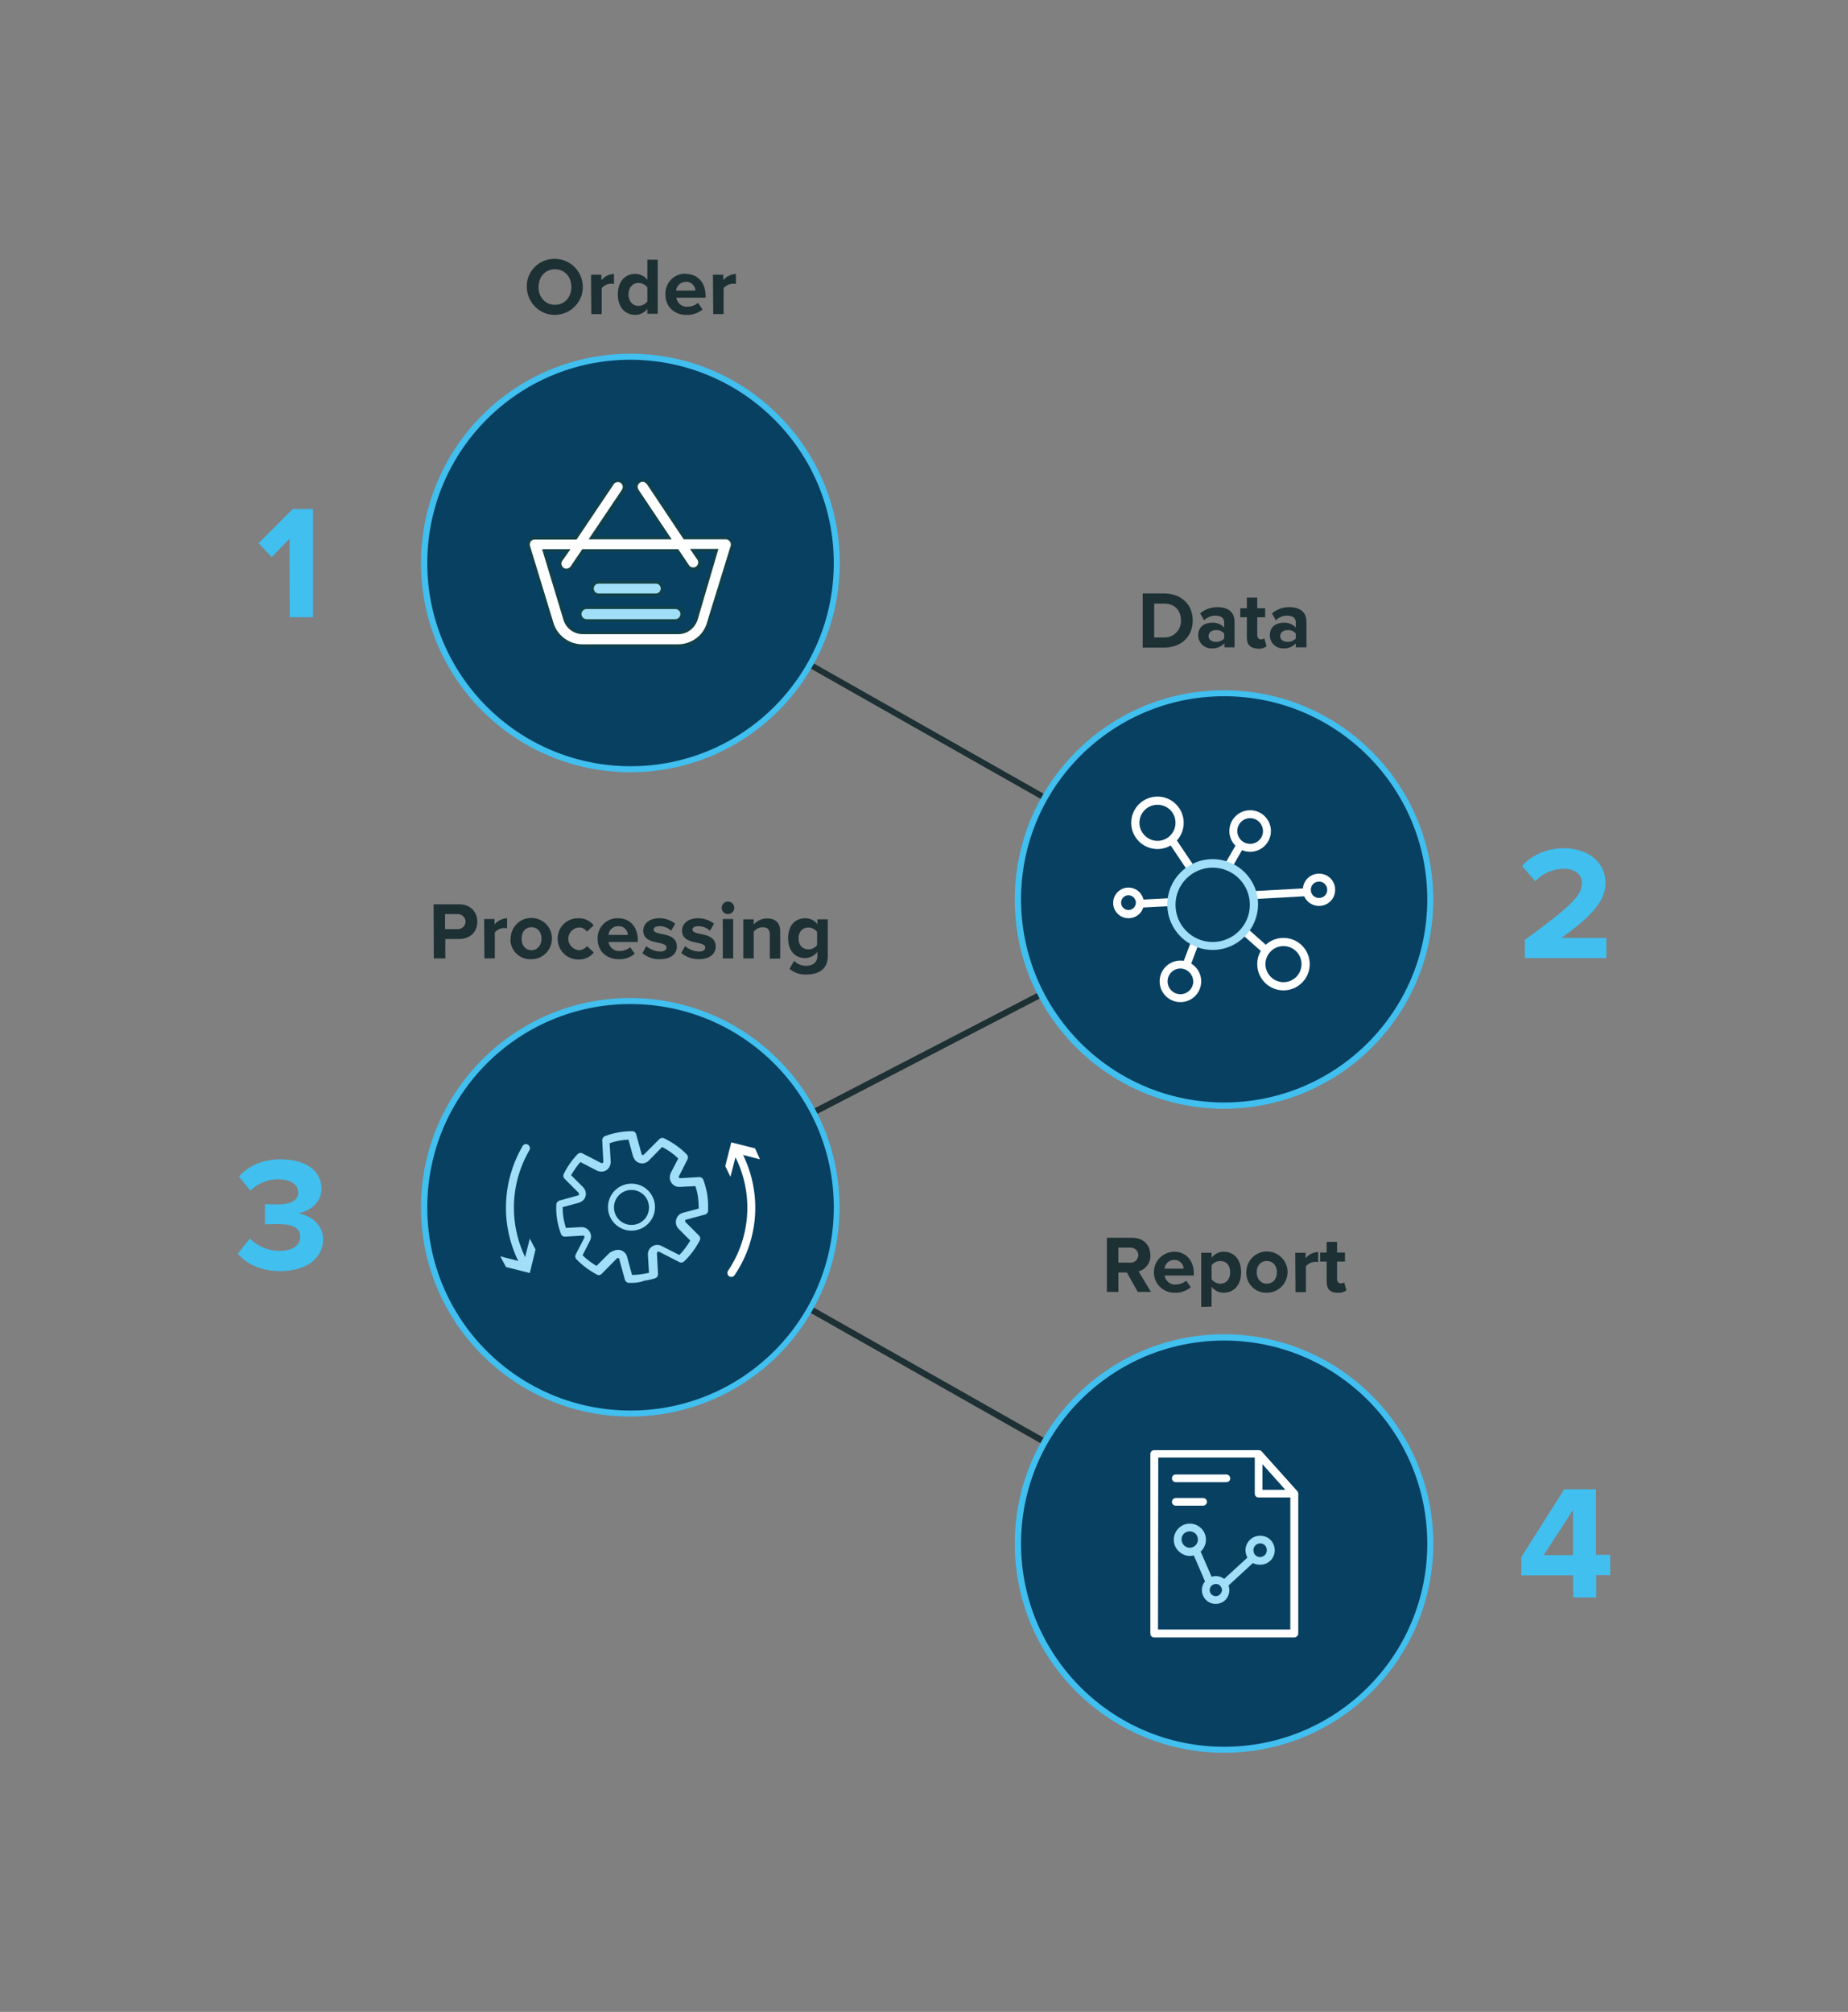 <?xml version="1.0" encoding="utf-8"?>
<!-- Generator: Adobe Illustrator 27.8.0, SVG Export Plug-In . SVG Version: 6.00 Build 0)  -->
<svg version="1.1" id="Layer_1" xmlns="http://www.w3.org/2000/svg" xmlns:xlink="http://www.w3.org/1999/xlink" x="0px" y="0px"
	 viewBox="0 0 676 736" style="enable-background:new 0 0 676 736;" xml:space="preserve">
<rect x="0" y="0" width="676" height="736" fill="#808080" stroke="none"/>
<style type="text/css">
	.st0{fill:#1D3034;}
	.st1{fill:#41BFEF;}
	.st2{fill:#084062;}
	.st3{fill:#FFFFFF;}
	.st4{fill:#114148;}
	.st5{fill:#A0DFF7;}
</style>
<polygon class="st0" points="447.2,565.7 228.3,441.6 230.1,440.6 445.5,329 230.1,206.9 231.2,205 450.1,329.1 233,441.7 
	448.4,563.7 "/>
<path class="st0" d="M203,94.7c5.7,0,10.2,4.7,10.2,10.3c0,5.7-4.7,10.2-10.3,10.2c-5.6,0-10.1-4.6-10.2-10.2
	c-0.2-5.5,4.2-10.1,9.7-10.3C202.6,94.7,202.8,94.7,203,94.7z M203,98.5c-3.6,0-6,2.8-6,6.5s2.4,6.5,6,6.5s6-2.8,6-6.5
	S206.6,98.5,203,98.5z"/>
<path class="st0" d="M216.2,100.5h3.8v2c1.1-1.4,2.8-2.2,4.6-2.3v3.7c-0.3-0.1-0.7-0.1-1-0.1c-1.4,0-2.6,0.6-3.5,1.6v9.5h-3.8
	L216.2,100.5z"/>
<path class="st0" d="M236.8,113c-1.1,1.4-2.7,2.2-4.4,2.2c-3.6,0-6.4-2.7-6.4-7.5s2.7-7.5,6.4-7.5c1.7,0,3.4,0.8,4.4,2.2V95h3.8
	v19.8h-3.8V113z M236.8,105.1c-0.8-1-2-1.6-3.3-1.6c-2.1,0-3.6,1.7-3.6,4.2s1.5,4.2,3.6,4.2c1.3,0,2.5-0.6,3.3-1.6V105.1z"/>
<path class="st0" d="M250.9,100.2c4.3,0,7.2,3.2,7.2,7.9v0.8h-10.7c0.3,2,2.1,3.5,4.1,3.3c1.4,0,2.8-0.5,3.8-1.4l1.7,2.4
	c-1.7,1.4-3.8,2.1-5.9,2c-4.4,0-7.7-2.9-7.7-7.6c-0.1-4,3-7.4,7.1-7.5C250.6,100.1,250.7,100.1,250.9,100.2z M247.3,106.3h7.1
	c-0.1-1.8-1.6-3.3-3.4-3.2c0,0-0.1,0-0.1,0C249,103.1,247.5,104.5,247.3,106.3z"/>
<path class="st0" d="M260.8,100.5h3.8v2c1.1-1.4,2.8-2.2,4.6-2.3v3.7c-0.3-0.1-0.7-0.1-1-0.1c-1.4,0-2.6,0.6-3.5,1.6v9.5h-3.8
	L260.8,100.5z"/>
<path class="st1" d="M105.9,197.1l-6.5,6.7l-4.8-5.1l12.5-12.5h7.4v39.6h-8.5L105.9,197.1z"/>
<path class="st1" d="M557.7,343.9c16.2-11.9,21-16,21-20.9c0-3.5-3.2-5.2-6.5-5.2c-4,0-7.9,1.6-10.6,4.6l-4.8-5.6
	c3.9-4.5,9.8-6.5,15.3-6.5c8.4,0,15.2,4.8,15.2,12.7c0,6.8-5.6,12.6-16.2,20.1h16.5v7.4h-29.8V343.9z"/>
<path class="st1" d="M575.4,576.3h-18.9v-6.7l15.7-24.8h11.6v24h5.2v7.4h-5.1v8.2h-8.4L575.4,576.3z M564.7,568.9h10.7v-16.5
	L564.7,568.9z"/>
<path class="st1" d="M91.4,453.1c2.9,2.9,6.8,4.5,10.9,4.5c4.8,0,7.5-2.1,7.5-5.1c0-3.2-2.4-4.7-8-4.7c-1.7,0-4.3,0-4.9,0.1v-7.4
	c0.7,0.1,3.4,0.1,4.9,0.1c4.4,0,7.3-1.4,7.3-4.4c0-3.1-3.2-4.8-7.4-4.8c-3.8,0-7.4,1.5-10.1,4.2l-4.2-5.2c3.2-3.6,8.2-6.3,15.2-6.3
	c9.3,0,15,4.2,15,10.8c0,5-4.3,8.3-8.7,9c4,0.4,9.3,3.6,9.3,9.5c0,6.8-6.1,11.6-15.6,11.6c-7.3,0-12.7-2.8-15.6-6.4L91.4,453.1z"/>
<path class="st0" d="M418,217.1h7.8c6.2,0,10.5,3.9,10.5,9.9s-4.3,9.9-10.5,9.9H418V217.1z M425.8,233.2c3.3,0.1,6-2.4,6.2-5.7
	c0-0.2,0-0.3,0-0.5c0-3.5-2.1-6.2-6.2-6.2h-3.6v12.4H425.8z"/>
<path class="st0" d="M447.8,235.4c-1.2,1.2-2.8,1.9-4.5,1.8c-2.6,0.1-4.9-1.9-5-4.6c0-0.1,0-0.1,0-0.2c0-3.4,2.7-4.6,5-4.6
	c1.7-0.1,3.4,0.5,4.5,1.8v-2c0-1.5-1.2-2.4-3.1-2.4c-1.6,0-3.1,0.6-4.2,1.7l-1.5-2.5c1.7-1.5,4-2.3,6.3-2.3c3.3,0,6.3,1.3,6.3,5.4
	v9.3h-3.7V235.4z M447.8,231.7c-0.8-0.8-1.9-1.3-3-1.2c-1.5,0-2.7,0.8-2.7,2.2s1.2,2.1,2.7,2.1c1.1,0.1,2.2-0.4,3-1.2V231.7z"/>
<path class="st0" d="M456.1,233.3v-7.5h-2.4v-3.3h2.4v-3.9h3.8v3.9h2.9v3.3h-2.9v6.5c0,0.9,0.5,1.6,1.3,1.6c0.5,0,0.9-0.1,1.3-0.4
	l0.8,2.9c-0.9,0.7-2,1-3.1,0.9C457.5,237.2,456.1,235.9,456.1,233.3z"/>
<path class="st0" d="M474,235.4c-1.2,1.2-2.8,1.9-4.5,1.8c-2.6,0.1-4.9-1.9-5-4.6c0-0.1,0-0.1,0-0.2c0-3.4,2.7-4.6,5-4.6
	c1.7-0.1,3.4,0.5,4.5,1.8v-2c0-1.5-1.2-2.4-3.1-2.4c-1.6,0-3.1,0.6-4.2,1.7l-1.4-2.5c1.7-1.5,4-2.3,6.3-2.3c3.3,0,6.3,1.3,6.3,5.4
	v9.3H474V235.4z M474,231.7c-0.8-0.8-1.9-1.3-3-1.2c-1.5,0-2.7,0.8-2.7,2.2s1.2,2.1,2.7,2.1c1.1,0.1,2.2-0.4,3-1.2V231.7z"/>
<circle class="st2" cx="230.6" cy="206" r="75.4"/>
<path class="st1" d="M230.6,282.5c-42.3,0-76.6-34.3-76.6-76.5c0-42.3,34.3-76.6,76.6-76.6s76.6,34.3,76.6,76.6c0,0,0,0,0,0
	C307.1,248.2,272.9,282.5,230.6,282.5z M230.6,131.6c-41,0-74.3,33.3-74.3,74.4c0,41,33.3,74.3,74.4,74.3c41,0,74.3-33.3,74.3-74.3
	C305,164.9,271.7,131.7,230.6,131.6z"/>
<circle class="st2" cx="447.8" cy="329" r="75.4"/>
<path class="st1" d="M447.8,405.6c-42.3,0-76.6-34.3-76.6-76.5s34.3-76.6,76.5-76.6c42.3,0,76.5,34.3,76.6,76.5
	C524.3,371.3,490.1,405.5,447.8,405.6z M447.8,254.7c-41.1,0-74.3,33.3-74.3,74.3s33.3,74.3,74.3,74.3s74.3-33.3,74.3-74.3
	c0,0,0,0,0,0C522.1,288,488.8,254.7,447.8,254.7L447.8,254.7z"/>
<circle class="st2" cx="230.6" cy="441.6" r="75.4"/>
<path class="st1" d="M230.6,518.2c-42.3,0-76.6-34.3-76.6-76.5s34.3-76.6,76.5-76.6s76.6,34.3,76.6,76.5c0,0,0,0,0,0
	C307.1,483.9,272.9,518.1,230.6,518.2z M230.6,367.3c-41.1,0-74.3,33.3-74.3,74.4c0,41.1,33.3,74.3,74.4,74.3
	c41,0,74.3-33.3,74.3-74.3C305,400.6,271.7,367.3,230.6,367.3z"/>
<circle class="st2" cx="447.8" cy="564.7" r="75.4"/>
<path class="st1" d="M447.8,641.2c-42.3,0-76.6-34.3-76.6-76.5s34.3-76.6,76.5-76.6s76.6,34.3,76.6,76.5c0,0,0,0,0,0
	C524.3,606.9,490.1,641.2,447.8,641.2z M447.8,490.4c-41.1,0-74.3,33.3-74.3,74.3s33.3,74.3,74.3,74.3c41.1,0,74.3-33.3,74.3-74.3
	c0,0,0,0,0,0C522.1,523.7,488.8,490.4,447.8,490.4z"/>
<path class="st0" d="M158.6,330.8h9.3c4.3,0,6.7,2.9,6.7,6.4s-2.4,6.3-6.7,6.3h-5v7.1h-4.2L158.6,330.8z M167.3,334.4h-4.5v5.5h4.5
	c1.5,0.1,2.8-1,3-2.5c0.1-1.5-1-2.8-2.5-3C167.6,334.4,167.5,334.4,167.3,334.4z"/>
<path class="st0" d="M177.1,336.2h3.8v2c1.1-1.4,2.8-2.2,4.6-2.3v3.7c-0.3-0.1-0.7-0.1-1-0.1c-1.4,0-2.6,0.6-3.5,1.6v9.5h-3.8
	L177.1,336.2z"/>
<path class="st0" d="M186.8,343.4c0-4.2,3.3-7.6,7.5-7.6c4.2,0,7.6,3.3,7.6,7.5c0,4.2-3.3,7.6-7.5,7.6c0,0,0,0-0.1,0
	c-4,0.2-7.4-2.9-7.6-7C186.8,343.8,186.8,343.6,186.8,343.4z M198.1,343.4c0-2.2-1.3-4.2-3.7-4.2s-3.6,1.9-3.6,4.2s1.3,4.2,3.6,4.2
	S198.1,345.6,198.1,343.4z"/>
<path class="st0" d="M211.5,335.9c2.2-0.1,4.3,0.9,5.7,2.6l-2.5,2.3c-0.7-1-1.8-1.6-3-1.5c-2.3,0.2-4,2.2-3.8,4.5
	c0.2,2,1.8,3.6,3.8,3.8c1.2,0,2.3-0.6,3-1.5l2.5,2.3c-1.3,1.8-3.5,2.7-5.7,2.6c-4.2,0-7.5-3.4-7.5-7.5
	C203.9,339.2,207.3,335.9,211.5,335.9C211.5,335.9,211.5,335.9,211.5,335.9z"/>
<path class="st0" d="M226.1,335.9c4.3,0,7.2,3.2,7.2,7.9v0.8h-10.7c0.3,2,2.1,3.5,4.1,3.3c1.4,0,2.8-0.5,3.8-1.4l1.7,2.4
	c-1.7,1.4-3.8,2.1-5.9,2c-4.4,0-7.7-2.9-7.7-7.5c-0.1-4,3-7.4,7.1-7.5C225.9,335.9,226,335.9,226.1,335.9z M222.6,342h7.1
	c-0.1-1.8-1.6-3.3-3.5-3.2c0,0,0,0-0.1,0C224.3,338.8,222.7,340.2,222.6,342z"/>
<path class="st0" d="M236.4,346.1c1.4,1.2,3.2,1.9,5,2c1.6,0,2.4-0.6,2.4-1.5s-1.2-1.4-2.9-1.7c-2.5-0.5-5.6-1.1-5.6-4.5
	c0-2.4,2.1-4.5,5.9-4.5c2.1,0,4.1,0.7,5.8,2l-1.5,2.6c-1.1-1.1-2.7-1.7-4.2-1.7c-1.4,0-2.2,0.5-2.2,1.3s1.1,1.2,2.7,1.5
	c2.5,0.5,5.8,1.1,5.8,4.7c0,2.6-2.2,4.6-6.2,4.6c-2.3,0.1-4.6-0.7-6.4-2.2L236.4,346.1z"/>
<path class="st0" d="M250.6,346.1c1.4,1.2,3.2,1.9,5,2c1.6,0,2.4-0.6,2.4-1.5s-1.2-1.4-2.9-1.7c-2.5-0.5-5.6-1.1-5.6-4.5
	c0-2.4,2.1-4.5,5.9-4.5c2.1,0,4.1,0.7,5.8,2l-1.5,2.6c-1.1-1.1-2.7-1.7-4.2-1.7c-1.4,0-2.2,0.5-2.2,1.3s1.1,1.2,2.7,1.5
	c2.5,0.5,5.8,1.1,5.8,4.7c0,2.6-2.2,4.6-6.2,4.6c-2.4,0-4.6-0.8-6.4-2.3L250.6,346.1z"/>
<path class="st0" d="M264,332.1c0-1.2,1-2.3,2.3-2.3c1.2,0,2.3,1,2.3,2.3c0,1.2-1,2.3-2.3,2.3c0,0,0,0,0,0
	C265,334.4,264,333.4,264,332.1z M264.4,336.2h3.8v14.4h-3.8V336.2z"/>
<path class="st0" d="M281.6,341.9c0-2-1-2.7-2.6-2.7c-1.3,0-2.5,0.6-3.3,1.7v9.7h-3.8v-14.3h3.8v1.9c1.3-1.4,3.1-2.3,5-2.2
	c3.1,0,4.7,1.8,4.7,4.6v10.1h-3.8L281.6,341.9z"/>
<path class="st0" d="M290.5,351.5c1.2,1.2,2.8,1.9,4.5,1.8c1.8,0,4-0.8,4-3.6v-1.5c-1,1.4-2.7,2.2-4.4,2.3c-3.6,0-6.3-2.5-6.3-7.3
	s2.7-7.3,6.3-7.3c1.7,0,3.4,0.8,4.4,2.2v-1.8h3.8v13.4c0,5.5-4.2,6.8-7.8,6.8c-2.3,0.1-4.5-0.6-6.2-2.1L290.5,351.5z M298.9,340.9
	c-0.8-1-2-1.6-3.2-1.6c-2.1,0-3.6,1.5-3.6,4s1.5,4,3.6,4c1.3,0,2.5-0.6,3.2-1.6V340.9z"/>
<path class="st0" d="M412.2,465.5h-3.1v7.1h-4.2v-19.8h9.3c4.1,0,6.6,2.7,6.6,6.4c0.2,2.7-1.7,5.2-4.3,5.9l4.5,7.5h-4.8L412.2,465.5
	z M413.5,456.4h-4.4v5.5h4.4c1.5,0.1,2.8-1.1,2.9-2.6s-1.1-2.8-2.6-2.9C413.7,456.4,413.6,456.4,413.5,456.4z"/>
<path class="st0" d="M429.5,457.9c4.3,0,7.2,3.2,7.2,7.9v0.8H426c0.3,2,2.1,3.5,4.1,3.3c1.4,0,2.8-0.5,3.8-1.4l1.7,2.4
	c-1.7,1.4-3.8,2.1-5.9,2c-4.2,0.1-7.6-3.3-7.6-7.4C422,461.4,425.3,458,429.5,457.9L429.5,457.9L429.5,457.9z M426,464.1h7
	c-0.1-1.8-1.6-3.3-3.5-3.2c0,0-0.1,0-0.1,0C427.7,460.9,426.1,462.3,426,464.1z"/>
<path class="st0" d="M439.4,478.1v-19.8h3.8v1.8c1.1-1.4,2.7-2.2,4.4-2.2c3.7,0,6.4,2.7,6.4,7.5s-2.7,7.5-6.4,7.5
	c-1.7,0-3.4-0.8-4.4-2.2v7.3L439.4,478.1z M446.4,461.3c-1.3,0-2.5,0.6-3.2,1.6v5.1c0.8,1,2,1.6,3.2,1.6c2.2,0,3.6-1.7,3.6-4.2
	S448.6,461.3,446.4,461.3L446.4,461.3z"/>
<path class="st0" d="M455.9,465.4c0-4.2,3.4-7.6,7.5-7.6c4.2,0,7.6,3.4,7.6,7.5c0,4.2-3.4,7.6-7.5,7.6c0,0,0,0,0,0
	c-4,0.2-7.4-2.9-7.6-6.9C455.9,465.8,455.9,465.6,455.9,465.4z M467.1,465.4c0-2.2-1.3-4.1-3.7-4.1s-3.7,1.9-3.7,4.1
	s1.3,4.2,3.7,4.2S467.1,467.7,467.1,465.4z"/>
<path class="st0" d="M473.8,458.3h3.8v2c1.1-1.4,2.8-2.2,4.6-2.3v3.7c-0.3-0.1-0.7-0.1-1-0.1c-1.4,0-2.6,0.6-3.5,1.6v9.5h-3.8
	L473.8,458.3z"/>
<path class="st0" d="M485.3,469v-7.5h-2.4v-3.3h2.4v-3.9h3.8v3.9h2.9v3.3h-2.9v6.4c0,0.9,0.5,1.6,1.3,1.6c0.5,0,0.9-0.1,1.3-0.4
	l0.8,2.9c-0.9,0.7-2,1-3.1,0.9C486.7,473,485.3,471.6,485.3,469z"/>
<path class="st3" d="M267.3,197.7c-0.4-0.6-1.1-0.9-1.9-0.9h-15l-13.2-19.9c-0.7-1.1-2.1-1.5-3.2-0.8s-1.5,2.1-0.8,3.2l0.1,0.2
	l11.6,17.3h-28.6l11.6-17.3c0.8-1,0.6-2.5-0.5-3.2s-2.5-0.6-3.2,0.5l-0.1,0.2l-13.3,19.9h-15c-1.3-0.1-2.4,0.9-2.4,2.2
	c0,0.3,0,0.5,0.1,0.8l8.6,28.2c1.5,4.9,6,8.3,11.1,8.3H248c5.1,0,9.6-3.4,11.1-8.3l8.7-28.2C268,199,267.8,198.2,267.3,197.7z
	 M254.8,226.6c-0.9,3-3.6,5-6.7,5h-34.8c-3.1,0-5.9-2-6.8-5l-7.6-25.2h8.8l-2.3,3.4c-0.8,1-0.6,2.5,0.5,3.2s2.5,0.6,3.2-0.5l0.1-0.2
	l4.1-5.9H248l4,5.9c0.8,1,2.2,1.2,3.3,0.4c0.9-0.7,1.2-2,0.6-3l-2.3-3.4h8.8L254.8,226.6z"/>
<path class="st4" d="M248,236.7h-34.8c-5.3,0-10.1-3.5-11.6-8.6l-8.6-28.2c-0.1-0.3-0.1-0.6-0.1-0.9c0.1-1.5,1.4-2.7,2.9-2.7
	c0,0,0,0,0,0h14.7l13.2-19.6l0.2-0.2c0.9-1.2,2.7-1.5,3.9-0.6c1.2,0.9,1.5,2.7,0.6,3.9l-11.1,16.5h26.8L233,179.7
	c-0.1-0.1-0.1-0.2-0.2-0.2c-0.8-1.3-0.4-3,0.9-3.8s3-0.4,3.8,0.9c0,0,0,0,0,0.1l13.1,19.6h14.7c1.6,0,2.9,1.4,2.9,3
	c0,0.2,0,0.4-0.1,0.6l-8.7,28.2C258.1,233.2,253.3,236.7,248,236.7z M213.2,235.7H248c4.9,0,9.3-3.2,10.6-7.9l8.7-28.2
	c0.1-0.6,0-1.2-0.4-1.6l0,0c-0.4-0.5-0.9-0.7-1.5-0.7h-15.3l-13.4-20.1c-0.3-0.4-0.7-0.7-1.1-0.9c-0.5-0.1-1-0.1-1.4,0.2
	c-0.9,0.5-1.2,1.6-0.7,2.5c0,0,0,0,0,0c0,0.1,0.1,0.1,0.1,0.2l12.1,18.1h-30.4l12.1-18c0.3-0.4,0.4-0.9,0.4-1.4
	c-0.1-0.5-0.3-0.9-0.7-1.2c-0.8-0.6-2-0.4-2.6,0.4c0,0.1-0.1,0.1-0.1,0.2l-13.5,20.1h-15.2c-1-0.1-1.9,0.7-1.9,1.7
	c0,0.2,0,0.4,0.1,0.7l8.6,28.2C203.9,232.5,208.3,235.8,213.2,235.7L213.2,235.7z M213.2,232c-3.3,0-6.2-2.2-7.1-5.3l-7.8-25.8h10.4
	l-2.9,4.1c-0.7,0.8-0.5,1.9,0.2,2.6c0.8,0.7,1.9,0.5,2.6-0.2c0,0,0.1-0.1,0.1-0.1c0-0.1,0.1-0.1,0.1-0.2l4.2-6.2h35.1l4.1,6.1
	c0.7,0.7,1.9,0.8,2.6,0.1c0.6-0.6,0.8-1.4,0.4-2.2l-2.8-4.1h10.4l-7.6,25.9c-1,3.1-3.8,5.3-7.1,5.3H213.2L213.2,232z M199.6,201.8
	l7.4,24.6c0.8,2.8,3.4,4.7,6.3,4.6h34.8c2.9,0,5.4-1.9,6.2-4.6l7.3-24.6h-7.2l1.8,2.6c0.9,1.3,0.5,3-0.8,3.9c-1.3,0.9-3,0.5-3.9-0.8
	l-3.8-5.7h-34.1l-3.9,5.7c0,0.1-0.1,0.2-0.1,0.2c-0.9,1.2-2.7,1.5-3.9,0.6c-1.2-0.9-1.5-2.7-0.6-3.9l1.8-2.6L199.6,201.8z"/>
<path class="st5" d="M246.9,222.3h-32.5c-1.3,0-2.3,1-2.3,2.3c0,1.3,1,2.3,2.3,2.3h32.5c1.3,0,2.3-1,2.3-2.3
	C249.2,223.3,248.2,222.3,246.9,222.3z"/>
<path class="st4" d="M246.9,227.4h-32.5c-1.5-0.1-2.7-1.4-2.6-3c0.1-1.4,1.2-2.6,2.6-2.6h32.5c1.5-0.1,2.9,1.1,3,2.6s-1.1,2.9-2.6,3
	C247.1,227.4,247,227.4,246.9,227.4z M214.4,222.8c-1,0.1-1.8,1-1.7,2c0.1,0.9,0.8,1.6,1.7,1.7h32.5c1,0.1,1.9-0.7,2-1.7
	s-0.7-1.9-1.7-2c-0.1,0-0.2,0-0.3,0H214.4z"/>
<path class="st5" d="M219,217.6h20.9c1.3,0,2.3-1,2.3-2.3c0-1.3-1-2.3-2.3-2.3c0,0,0,0,0,0H219c-1.3,0-2.3,1-2.3,2.3
	C216.7,216.6,217.7,217.6,219,217.6z"/>
<path class="st4" d="M239.9,218.1H219c-1.5,0-2.8-1.3-2.8-2.8s1.3-2.8,2.8-2.8h20.9c1.5,0,2.8,1.3,2.8,2.8S241.4,218.1,239.9,218.1
	L239.9,218.1z M219,213.5c-1,0-1.8,0.8-1.8,1.8c0,1,0.8,1.8,1.8,1.8h20.9c1,0,1.8-0.8,1.8-1.8c0-1-0.8-1.8-1.8-1.8c0,0,0,0,0,0H219z
	"/>
<rect x="430.7" y="306.2" transform="matrix(0.831 -0.557 0.557 0.831 -100.956 293.652)" class="st3" width="2.9" height="13.2"/>
<rect x="457.6" y="339.2" transform="matrix(0.664 -0.748 0.748 0.664 -103.3 458.776)" class="st3" width="2.9" height="10.3"/>
<rect x="458.3" y="325.3" transform="matrix(0.999 -5.477591e-02 5.477591e-02 0.999 -17.195 26.126)" class="st3" width="19.4" height="2.9"/>
<rect x="417.5" y="328.7" transform="matrix(0.999 -5.233596e-02 5.233596e-02 0.999 -16.7 22.585)" class="st3" width="10.9" height="2.9"/>
<rect x="447" y="311.7" transform="matrix(0.498 -0.867 0.867 0.498 -44.927 548.659)" class="st3" width="9.4" height="2.9"/>
<rect x="431.3" y="347.5" transform="matrix(0.353 -0.935 0.935 0.353 -44.633 633.407)" class="st3" width="9.1" height="2.9"/>
<circle class="st2" cx="443.6" cy="331" r="15.1"/>
<path class="st5" d="M443.6,347.5c-9.1,0-16.6-7.4-16.6-16.6s7.4-16.6,16.6-16.6s16.6,7.4,16.6,16.6c0,0,0,0,0,0
	C460.1,340.1,452.7,347.5,443.6,347.5z M443.6,317.4c-7.5,0-13.6,6.1-13.6,13.6s6.1,13.6,13.6,13.6c7.5,0,13.6-6.1,13.6-13.6
	C457.2,323.5,451.1,317.4,443.6,317.4L443.6,317.4z"/>
<path class="st3" d="M423.4,310.6c-5.3,0-9.6-4.3-9.6-9.6s4.3-9.6,9.6-9.6c5.3,0,9.6,4.3,9.6,9.6C433,306.3,428.7,310.6,423.4,310.6
	z M423.4,294.4c-3.7,0-6.6,3-6.6,6.6s3,6.6,6.6,6.6c3.7,0,6.6-3,6.6-6.6C430,297.3,427.1,294.4,423.4,294.4z"/>
<path class="st3" d="M469.5,362.3c-5.3,0-9.6-4.3-9.6-9.6s4.3-9.6,9.6-9.6s9.6,4.3,9.6,9.6v0C479.1,358,474.8,362.3,469.5,362.3z
	 M469.5,346.1c-3.7,0-6.6,3-6.6,6.6s3,6.6,6.6,6.6c3.7,0,6.6-3,6.6-6.6C476.1,349.1,473.2,346.1,469.5,346.1L469.5,346.1z"/>
<path class="st3" d="M457.3,311.6c-4.2,0-7.6-3.4-7.6-7.6s3.4-7.6,7.6-7.6s7.6,3.4,7.6,7.6v0C464.9,308.2,461.5,311.6,457.3,311.6z
	 M457.3,299.3c-2.6,0-4.7,2.1-4.7,4.7s2.1,4.7,4.7,4.7c2.6,0,4.7-2.1,4.7-4.6C462,301.4,459.9,299.3,457.3,299.3
	C457.3,299.3,457.3,299.3,457.3,299.3z"/>
<path class="st3" d="M431.8,366.6c-4.2,0-7.6-3.4-7.6-7.6s3.4-7.6,7.6-7.6s7.6,3.4,7.6,7.6c0,0,0,0,0,0
	C439.4,363.2,436,366.6,431.8,366.6z M431.8,354.3c-2.6,0-4.7,2.1-4.7,4.7c0,2.6,2.1,4.7,4.7,4.7c2.6,0,4.7-2.1,4.7-4.7c0,0,0,0,0,0
	C436.4,356.4,434.3,354.3,431.8,354.3z"/>
<path class="st3" d="M482.5,331.4c-3.3,0-5.9-2.6-5.9-5.9s2.6-5.9,5.9-5.9c3.3,0,5.9,2.6,5.9,5.9S485.8,331.4,482.5,331.4
	L482.5,331.4z M482.5,322.5c-1.7,0-3,1.3-3,3s1.3,3,3,3s3-1.3,3-3c0-1.6-1.3-3-2.9-3C482.6,322.5,482.5,322.5,482.5,322.5z"/>
<path class="st3" d="M412.8,335.9c-3.1,0-5.6-2.5-5.6-5.6c0-3.1,2.5-5.6,5.6-5.6c3.1,0,5.6,2.5,5.6,5.6c0,0,0,0,0,0
	C418.5,333.4,416,335.9,412.8,335.9z M412.8,327.5c-1.5,0-2.7,1.2-2.7,2.7c0,1.5,1.2,2.7,2.7,2.7c1.5,0,2.7-1.2,2.7-2.7c0,0,0,0,0,0
	C415.5,328.8,414.3,327.5,412.8,327.5z"/>
<g id="Layer_2_00000080198990144207836920000005753294368265424017_">
	<g id="website_specific">
		<path class="st5" d="M191.6,463.5c-0.5,0-1-0.3-1.3-0.8c-7.3-13.7-6.9-30.1,0.9-43.5c0.4-0.7,1.4-0.9,2-0.4
			c0.6,0.4,0.8,1.2,0.5,1.9c-7.3,12.5-7.6,27.8-0.9,40.6c0.4,0.7,0.1,1.6-0.6,2C192,463.5,191.8,463.5,191.6,463.5z"/>
		<polygon class="st5" points="193.8,453.1 191.6,461.8 183,459.6 185.1,463.5 193.8,465.7 195.9,457.1 		"/>
		<path class="st3" d="M267.5,467.1c-0.3,0-0.6-0.1-0.8-0.2c-0.6-0.5-0.8-1.3-0.4-2c8.6-12.7,9.4-29.1,2.2-42.6
			c-0.4-0.7-0.2-1.6,0.4-2c0.7-0.4,1.6-0.2,2,0.4c0,0.1,0.1,0.1,0.1,0.2c7.8,14.5,6.9,32-2.3,45.6
			C268.4,466.9,268,467.2,267.5,467.1z"/>
		<polygon class="st3" points="267.2,430.5 269.4,421.9 278,424.1 276.2,420.1 267.5,417.9 265.3,426.6 		"/>
		<path class="st5" d="M230.9,469.3H230c-0.6,0-1.2-0.5-1.4-1.1l-2.1-7.7c0-0.1-0.1-0.2-0.1-0.2c-0.1-0.1-0.2-0.1-0.4-0.1
			c-0.1,0-0.2,0.1-0.3,0.1l-5.6,5.7c-0.5,0.5-1.1,0.6-1.7,0.3c-2.8-1.5-5.4-3.4-7.6-5.7c-0.4-0.5-0.5-1.1-0.2-1.7l3.2-6.2
			c0-0.1,0-0.2,0-0.2c0-0.3-0.2-0.5-0.5-0.5c0,0,0,0,0,0l-6.7,0.4c-0.6,0-1.2-0.4-1.4-1c-1.3-3.5-1.9-7.1-1.7-10.8
			c0-0.6,0.5-1.2,1.1-1.4l6.9-1.9c0.1,0,0.2-0.1,0.2-0.1c0.1-0.1,0.1-0.2,0.1-0.4c0-0.1-0.1-0.3-0.1-0.4l-5.2-5.2
			c-0.4-0.4-0.6-1.1-0.3-1.7c1.3-2.7,3-5.1,5.1-7.3c0.5-0.5,1.2-0.6,1.7-0.3l7,3.6c0.1,0,0.2,0.1,0.2,0c0.3,0,0.5-0.2,0.5-0.5
			c0,0,0,0,0,0l-0.4-7.9c0-0.7,0.4-1.2,1-1.5c3.2-1.2,6.6-1.8,10-1.8c0.7,0,1.2,0.4,1.4,1.1l2,7.3c0,0.1,0.1,0.2,0.1,0.2
			c0.2,0.2,0.5,0.2,0.7,0l5.7-5.7c0.4-0.4,1.1-0.6,1.7-0.3c3.1,1.5,6,3.5,8.4,6c0.4,0.5,0.5,1.1,0.2,1.7l-3.2,6.3c0,0.1,0,0.1,0,0.2
			c0,0.1,0.1,0.3,0.2,0.3c0.1,0.1,0.2,0.1,0.4,0.1l6.9-0.4c0.7,0,1.2,0.4,1.5,1c0.6,1.7,1.1,3.5,1.4,5.3c0.3,2,0.4,4.1,0.3,6.1
			c0,0.6-0.5,1.2-1.1,1.3l-7,1.9c-0.1,0-0.2,0.1-0.2,0.1c-0.1,0.1-0.1,0.2-0.1,0.3c0,0.1,0.1,0.3,0.1,0.4l0,0l5,5
			c0.4,0.4,0.6,1.1,0.3,1.7c-1.5,2.9-3.4,5.5-5.8,7.8c-0.5,0.4-1.1,0.5-1.7,0.2l-7.4-3.8c-0.2-0.1-0.5,0-0.7,0.2
			c0,0.1-0.1,0.2-0.1,0.3l0.4,7.7c0,0.7-0.4,1.3-1,1.5c-1.3,0.4-2.6,0.7-4,0.9C233.9,469.2,232.4,469.3,230.9,469.3z M226.1,457.2
			c0.9,0,1.8,0.4,2.4,1c0.4,0.4,0.8,1,0.9,1.6l1.8,6.6c1.2,0,2.5-0.1,3.7-0.3c0.8-0.1,1.7-0.3,2.5-0.5l-0.4-6.6
			c-0.1-1.9,1.4-3.5,3.3-3.6c0,0,0,0,0,0c0.6,0,1.2,0.1,1.7,0.4l6.5,3.3c1.6-1.6,2.9-3.4,4-5.3l-4.3-4.3c-1.3-1.3-1.3-3.5,0-4.9
			c0.4-0.4,0.9-0.7,1.5-0.9l5.9-1.6c0-1.5-0.1-3-0.3-4.4c-0.2-1.3-0.5-2.5-0.9-3.8l-5.8,0.3c-1.9,0.1-3.5-1.4-3.6-3.3
			c0-0.6,0.1-1.1,0.3-1.7l2.8-5.4c-1.7-1.7-3.7-3.1-5.9-4.2l-4.9,5c-0.6,0.6-1.5,1-2.4,1l0,0c-0.9,0-1.8-0.4-2.4-1
			c-0.4-0.4-0.7-1-0.9-1.5l-1.7-6.2c-2.3,0.1-4.7,0.5-6.9,1.3l0.4,6.8c0,0.9-0.3,1.8-0.9,2.5c-0.6,0.7-1.5,1.1-2.4,1.1
			c-0.6,0-1.2-0.1-1.8-0.4l-6-3.1c-1.3,1.5-2.4,3.1-3.4,4.8l4.4,4.4c1.3,1.3,1.4,3.5,0,4.8c-0.4,0.4-1,0.7-1.6,0.9l-5.9,1.6
			c0,1.3,0.1,2.6,0.3,3.8c0.2,1.3,0.5,2.5,0.9,3.8l5.6-0.3c1.9-0.1,3.5,1.4,3.6,3.3c0,0.6-0.1,1.2-0.4,1.7l-2.7,5.3
			c1.5,1.5,3.3,2.8,5.1,3.9l4.9-4.9C224.3,457.6,225.1,457.2,226.1,457.2L226.1,457.2z"/>
		<path class="st5" d="M231,450.2c-4.7,0-8.6-3.8-8.6-8.6c0-4.7,3.8-8.6,8.6-8.6c4.7,0,8.6,3.8,8.6,8.6c0,0,0,0,0,0
			C239.6,446.4,235.7,450.2,231,450.2z M231,435.3c-3.5,0-6.4,2.8-6.4,6.4c0,3.5,2.8,6.4,6.4,6.4s6.4-2.8,6.4-6.4c0,0,0,0,0,0
			C237.4,438.1,234.5,435.3,231,435.3z"/>
	</g>
</g>
<path class="st3" d="M473.4,599h-51.2c-0.8,0-1.4-0.6-1.4-1.4v-65.7c0-0.8,0.6-1.4,1.4-1.4h38.2c0.4,0,0.8,0.2,1.1,0.5l13,14.5
	c0.2,0.3,0.4,0.6,0.4,1v51.2C474.8,598.4,474.2,599,473.4,599z M423.6,596.1H472v-49.2l-12.2-13.7h-36.1L423.6,596.1z"/>
<path class="st3" d="M473.4,547.8h-13c-0.8,0-1.4-0.6-1.4-1.4v-14.5c0-0.6,0.4-1.1,0.9-1.3c0.6-0.2,1.2-0.1,1.6,0.4l13,14.5
	c0.5,0.6,0.5,1.5-0.1,2C474.1,547.7,473.7,547.8,473.4,547.8L473.4,547.8z M461.8,545h8.4l-8.4-9.4V545z"/>
<path class="st3" d="M448.6,542.2h-18.5c-0.8,0-1.4-0.6-1.4-1.4c0-0.8,0.6-1.4,1.4-1.4c0,0,0,0,0,0h18.5c0.8,0,1.4,0.6,1.4,1.4
	C450.1,541.6,449.4,542.2,448.6,542.2C448.7,542.2,448.7,542.2,448.6,542.2z"/>
<path class="st3" d="M440.1,550.8h-10c-0.8,0-1.4-0.6-1.4-1.4c0-0.8,0.6-1.4,1.4-1.4h10c0.8,0,1.4,0.6,1.4,1.4
	C441.5,550.1,440.9,550.8,440.1,550.8z"/>
<path class="st5" d="M460.9,561.8c-2.9,0-5.3,2.4-5.3,5.3c0,1,0.3,1.9,0.7,2.7l-8.5,7.8c-1.3-1-3-1.3-4.6-0.8l-4-9.2
	c2.4-2.2,2.6-5.9,0.4-8.3c-2.2-2.4-5.9-2.6-8.3-0.4c-2.4,2.2-2.6,5.9-0.4,8.3c1.1,1.2,2.7,2,4.4,2c0.5,0,0.9-0.1,1.4-0.2l4.1,9.5
	c-1.8,2.2-1.4,5.4,0.7,7.1c2.2,1.8,5.4,1.4,7.1-0.7c0.7-0.9,1.1-2,1.1-3.2c0-0.6-0.1-1.1-0.3-1.7l8.9-8.2c0.8,0.4,1.6,0.6,2.5,0.6
	c2.9,0.1,5.4-2.1,5.5-5.1c0.1-2.9-2.1-5.4-5.1-5.5C461.2,561.8,461.1,561.8,460.9,561.8L460.9,561.8z M432.2,563.2c0-1.7,1.3-3,3-3
	c1.7,0,3,1.3,3,3c0,1.6-1.3,3-3,3C433.6,566.2,432.3,564.9,432.2,563.2z M444.7,583.9c-1.2,0-2.2-1-2.2-2.2c0-0.7,0.3-1.3,0.8-1.7
	l0.1-0.1c1-0.7,2.4-0.6,3.1,0.4c0.3,0.4,0.5,0.9,0.5,1.4C446.9,582.9,446,583.9,444.7,583.9L444.7,583.9z M460.9,569.6
	c-1.4,0-2.4-1.1-2.4-2.5s1.1-2.5,2.5-2.5c1.4,0,2.4,1.1,2.4,2.5S462.3,569.6,460.9,569.6L460.9,569.6z"/>
</svg>
